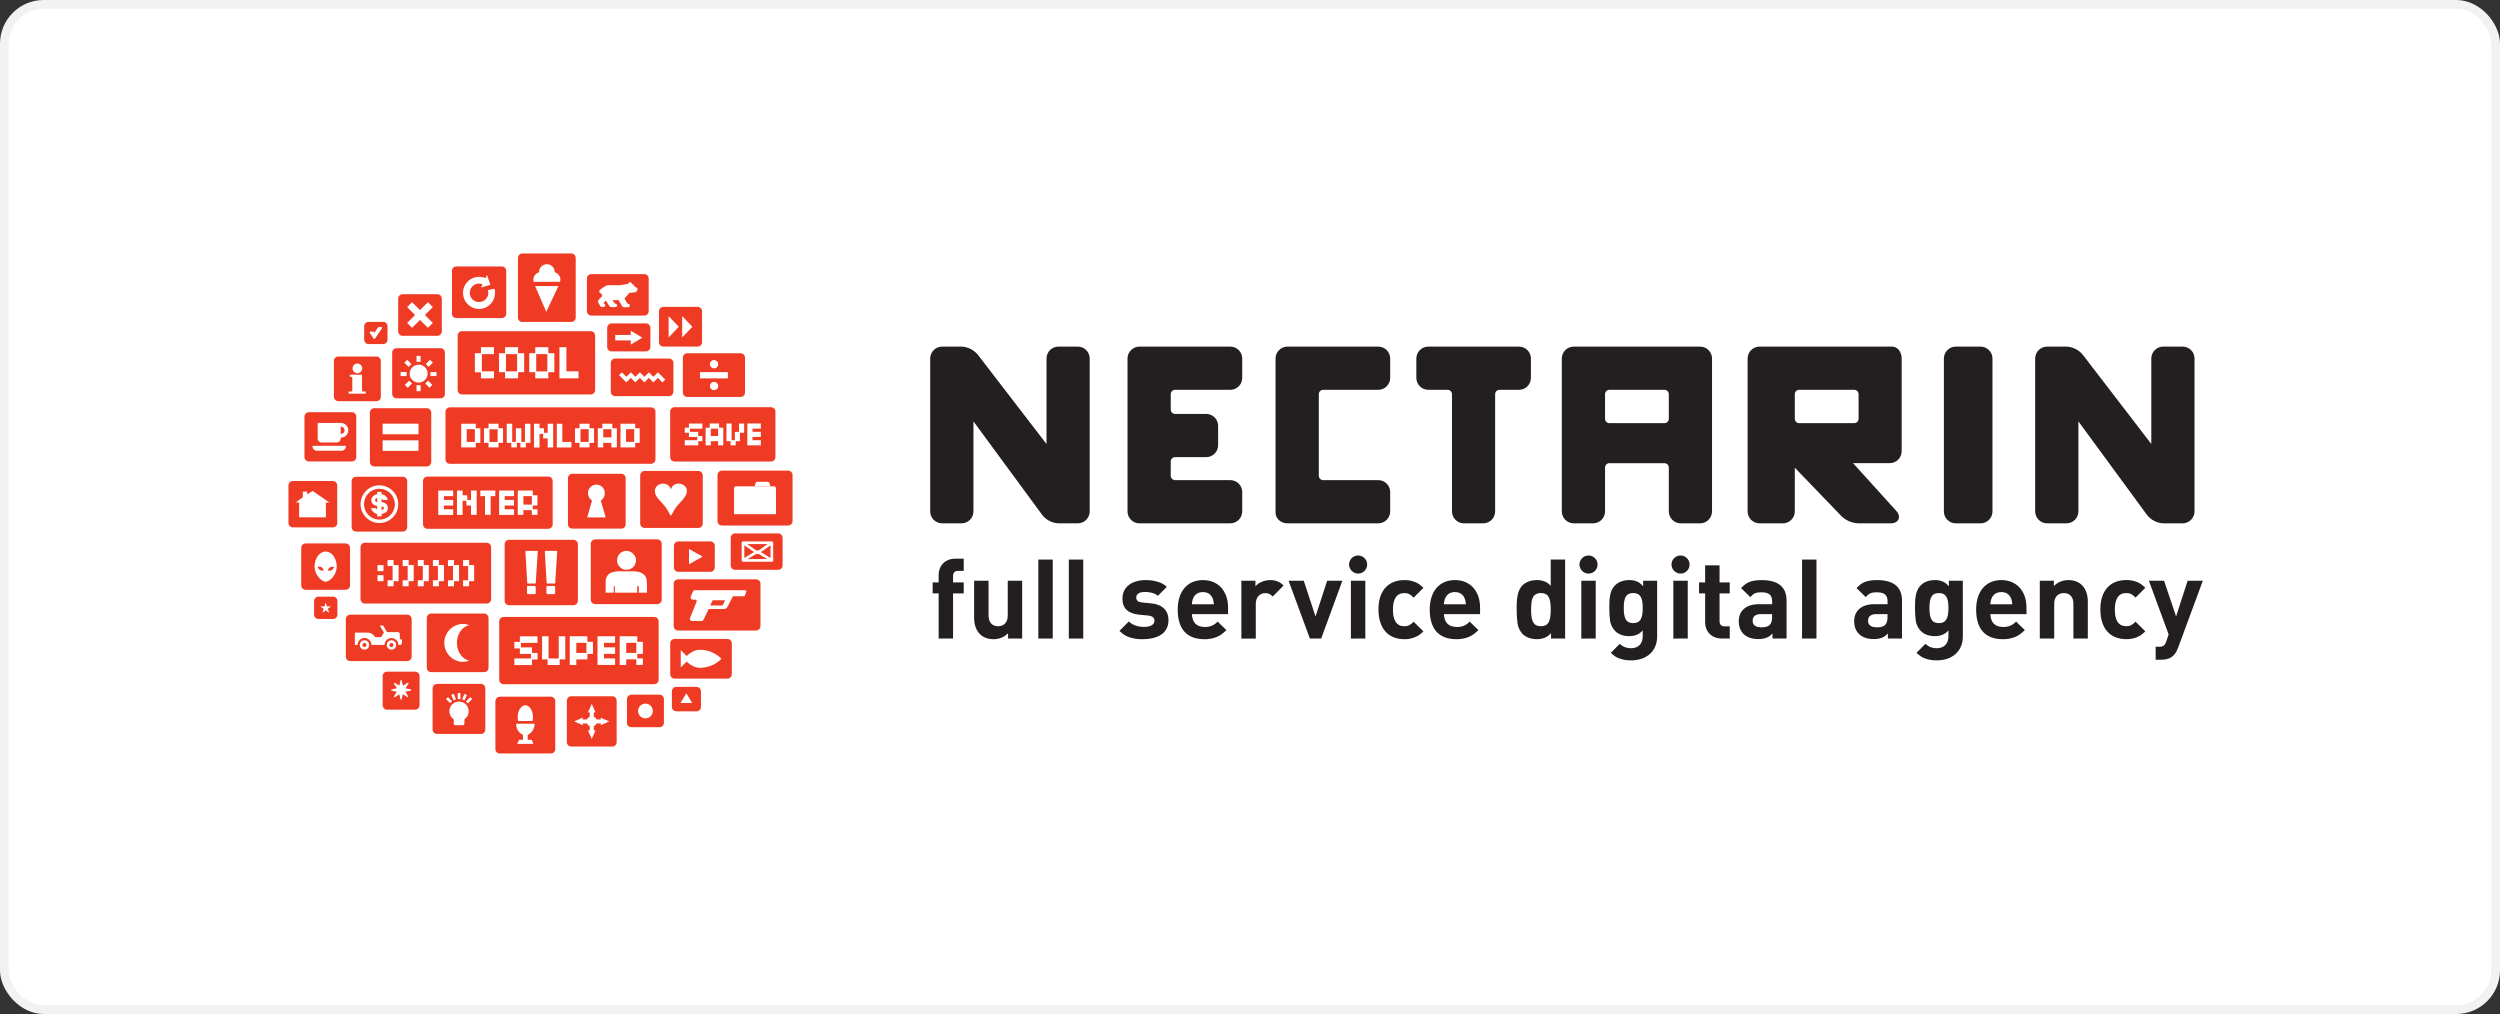 <svg width="286" height="116" viewBox="0 0 286 116" fill="none" xmlns="http://www.w3.org/2000/svg">
<rect x="0" y="0" width="286" height="116" fill="#333333" stroke="none"/>
<rect x="0.5" y="0.5" width="285" height="115" rx="4.5" fill="white" stroke="#F2F2F2"/>
<path d="M67.343 49.104H66.409V50.557H67.343V49.104ZM46.053 38.416H50.043C50.176 38.414 50.304 38.36 50.398 38.265C50.492 38.169 50.544 38.041 50.544 37.908V34.167C50.544 34.033 50.492 33.905 50.398 33.81C50.304 33.714 50.177 33.66 50.043 33.659H46.053C45.986 33.659 45.921 33.672 45.86 33.698C45.799 33.724 45.743 33.762 45.697 33.809C45.65 33.856 45.613 33.912 45.588 33.974C45.563 34.035 45.55 34.101 45.551 34.167V37.908C45.55 38.041 45.603 38.17 45.697 38.265C45.791 38.361 45.919 38.415 46.053 38.416ZM46.578 35.129L47.142 34.567L48.047 35.472L48.953 34.567L49.517 35.129L48.611 36.035L49.517 36.94L48.953 37.504L48.047 36.599L47.142 37.504L46.578 36.94L47.483 36.035L46.578 35.129ZM53.394 50.557H54.327V49.104H53.394V50.557ZM51.464 53.057H74.478C74.544 53.057 74.609 53.045 74.671 53.02C74.732 52.995 74.788 52.958 74.835 52.911C74.882 52.864 74.92 52.809 74.945 52.748C74.971 52.687 74.984 52.621 74.985 52.555V47.103C74.985 47.038 74.972 46.972 74.947 46.911C74.922 46.85 74.885 46.795 74.838 46.748C74.791 46.701 74.736 46.664 74.675 46.639C74.614 46.613 74.549 46.6 74.483 46.6H51.464C51.398 46.601 51.333 46.614 51.272 46.639C51.212 46.664 51.156 46.702 51.11 46.748C51.063 46.795 51.027 46.85 51.002 46.911C50.977 46.972 50.964 47.038 50.964 47.103V52.555C50.965 52.688 51.017 52.815 51.111 52.909C51.205 53.003 51.332 53.056 51.464 53.057ZM70.984 48.476H72.666V48.993H73.183V50.662H72.666V51.179H70.984V48.476ZM68.387 48.993H68.904V48.476H70.053V48.993H70.57V51.184H69.943V50.667H69.009V51.184H68.388L68.387 48.993ZM65.778 48.993H66.296V48.476H67.444V48.993H67.962V50.662H67.444V51.179H66.296V50.662H65.778V48.993ZM63.7 48.476H64.327V50.557H65.372V51.187H63.7V48.476ZM61.092 48.476H61.722V48.993H62.24V49.511H62.654V48.476H63.285V51.192H62.654V50.149H62.136V49.632H61.722V51.194H61.092V48.476ZM57.969 48.476H58.597V50.557H59.015V48.996H59.642V50.557H60.053V48.476H60.682V50.664H60.157V51.182H59.531V50.664H59.121V51.182H58.494V50.664H57.969V48.476ZM55.367 48.993H55.884V48.476H57.031V48.993H57.548V50.662H57.031V51.179H55.884V50.662H55.367V48.993ZM52.763 48.476H54.433V48.993H54.95V50.662H54.433V51.179H52.763V48.476ZM69.947 49.104H69.013V50.034H69.947V49.104ZM45.366 45.571H50.397C50.53 45.571 50.657 45.519 50.751 45.425C50.845 45.332 50.898 45.205 50.899 45.073V40.335C50.899 40.269 50.886 40.204 50.861 40.143C50.836 40.082 50.799 40.026 50.753 39.98C50.706 39.933 50.651 39.896 50.59 39.87C50.529 39.845 50.463 39.832 50.397 39.832H45.366C45.3 39.832 45.235 39.845 45.174 39.87C45.113 39.895 45.057 39.932 45.011 39.979C44.964 40.026 44.928 40.082 44.903 40.143C44.878 40.204 44.865 40.269 44.865 40.335V45.07C44.865 45.136 44.878 45.201 44.903 45.262C44.928 45.323 44.965 45.378 45.012 45.425C45.058 45.471 45.114 45.508 45.174 45.533C45.235 45.558 45.3 45.571 45.366 45.571ZM46.644 44.361L46.318 44.038L46.808 43.547L47.133 43.875L46.644 44.361ZM48.116 44.75H47.651V44.062H48.116V44.75ZM49.13 44.361L48.645 43.873L48.967 43.547L49.457 44.033L49.13 44.361ZM49.936 43.023H49.246V42.557H49.937L49.936 43.023ZM49.193 41.157L49.522 41.486L49.026 41.97L48.709 41.642L49.193 41.157ZM47.651 40.712H48.116V41.397H47.651V40.712ZM47.891 41.715C48.094 41.715 48.292 41.775 48.461 41.888C48.629 42 48.761 42.16 48.838 42.348C48.916 42.535 48.936 42.741 48.897 42.94C48.857 43.139 48.759 43.322 48.615 43.465C48.472 43.608 48.289 43.706 48.09 43.745C47.891 43.784 47.685 43.763 47.498 43.685C47.31 43.607 47.151 43.475 47.038 43.306C46.926 43.137 46.867 42.939 46.868 42.736C46.87 42.466 46.978 42.208 47.169 42.017C47.36 41.827 47.618 41.719 47.888 41.718L47.891 41.715ZM46.586 41.163L47.071 41.653L46.751 41.978L46.256 41.489L46.586 41.163ZM45.83 42.557H46.52V43.023H45.83V42.557ZM52.859 37.888C52.792 37.888 52.727 37.901 52.666 37.926C52.605 37.951 52.549 37.988 52.502 38.035C52.456 38.082 52.419 38.137 52.394 38.199C52.368 38.26 52.355 38.325 52.355 38.391V44.621C52.355 44.688 52.368 44.753 52.394 44.814C52.419 44.875 52.456 44.931 52.502 44.978C52.549 45.024 52.605 45.062 52.666 45.087C52.727 45.112 52.792 45.125 52.859 45.125H67.58C67.713 45.125 67.841 45.072 67.936 44.977C68.03 44.883 68.083 44.755 68.083 44.621V38.394C68.083 38.261 68.03 38.133 67.935 38.038C67.841 37.944 67.713 37.891 67.58 37.891L52.859 37.888ZM56.511 40.514H55.127V42.481H56.511V43.279H55.019V42.584H54.327V40.408H55.019V39.717H56.509L56.511 40.514ZM59.966 42.583H59.27V43.278H57.783V42.583H57.088V40.408H57.783V39.717H59.27V40.408H59.963L59.966 42.583ZM63.42 42.583H62.727V43.278H61.235V42.583H60.547V40.408H61.235V39.717H62.725V40.408H63.418L63.42 42.583ZM66.184 43.278H64V39.717H64.794V42.484H66.182L66.184 43.278ZM59.755 36.831H65.357C65.423 36.832 65.488 36.819 65.55 36.794C65.611 36.768 65.666 36.731 65.713 36.684C65.76 36.638 65.797 36.582 65.823 36.521C65.848 36.46 65.861 36.395 65.861 36.328V29.5C65.86 29.367 65.807 29.24 65.712 29.146C65.618 29.052 65.49 29 65.357 29H59.752C59.62 29 59.492 29.053 59.398 29.147C59.305 29.241 59.252 29.368 59.252 29.5V36.332C59.252 36.398 59.264 36.463 59.29 36.524C59.315 36.585 59.351 36.641 59.398 36.687C59.444 36.734 59.5 36.771 59.56 36.797C59.621 36.822 59.687 36.835 59.752 36.835L59.755 36.831ZM62.494 35.675L61.215 32.725H63.881L62.494 35.675ZM61.664 31.148C61.664 31.138 61.664 31.126 61.664 31.116C61.664 30.998 61.688 30.881 61.734 30.772C61.78 30.663 61.847 30.565 61.931 30.482C62.015 30.399 62.115 30.334 62.225 30.29C62.334 30.245 62.451 30.224 62.569 30.225C62.686 30.225 62.802 30.248 62.91 30.292C63.018 30.337 63.116 30.403 63.199 30.486C63.281 30.569 63.346 30.667 63.391 30.775C63.435 30.883 63.457 30.999 63.457 31.116C63.458 31.127 63.458 31.138 63.457 31.148C63.644 31.197 63.81 31.306 63.93 31.459C64.049 31.611 64.115 31.799 64.116 31.993C64.112 32.047 64.101 32.101 64.085 32.153L64.058 32.237H61.057L61.032 32.139C61.018 32.092 61.011 32.042 61.011 31.993C61.014 31.801 61.08 31.616 61.197 31.465C61.315 31.314 61.478 31.204 61.663 31.154L61.664 31.148ZM71.617 50.549H72.55V49.104H71.617V50.549ZM52.199 36.388H57.405C57.471 36.389 57.538 36.376 57.599 36.351C57.661 36.326 57.717 36.289 57.764 36.242C57.811 36.195 57.849 36.139 57.874 36.077C57.899 36.016 57.912 35.95 57.912 35.883V30.984C57.912 30.918 57.899 30.852 57.874 30.791C57.849 30.73 57.812 30.675 57.765 30.628C57.718 30.581 57.663 30.544 57.602 30.519C57.54 30.494 57.475 30.481 57.409 30.481H52.199C52.133 30.481 52.069 30.495 52.008 30.52C51.948 30.546 51.893 30.583 51.847 30.63C51.801 30.677 51.765 30.732 51.74 30.793C51.716 30.854 51.703 30.919 51.704 30.984V35.883C51.703 36.016 51.754 36.144 51.847 36.238C51.94 36.333 52.066 36.386 52.199 36.388ZM53.456 32.259C53.628 32.072 53.837 31.924 54.07 31.822C54.303 31.72 54.554 31.668 54.808 31.668C55.058 31.668 55.306 31.719 55.536 31.816L55.713 31.443L56.101 32.587L55.025 32.896L55.196 32.527C55.071 32.472 54.935 32.444 54.799 32.444C54.587 32.445 54.38 32.509 54.204 32.629C54.029 32.749 53.894 32.918 53.817 33.116C53.739 33.313 53.723 33.529 53.77 33.736C53.816 33.943 53.925 34.131 54.08 34.276C54.279 34.457 54.538 34.557 54.808 34.555C54.973 34.556 55.137 34.517 55.285 34.443C55.432 34.369 55.561 34.261 55.659 34.127C55.757 33.994 55.822 33.84 55.849 33.676C55.877 33.513 55.865 33.346 55.815 33.188L56.572 33.025C56.651 33.326 56.654 33.641 56.579 33.943C56.505 34.245 56.356 34.523 56.146 34.753C55.984 34.93 55.787 35.073 55.569 35.174C55.351 35.275 55.115 35.332 54.874 35.342C54.634 35.351 54.394 35.313 54.168 35.23C53.943 35.146 53.736 35.019 53.56 34.855C53.382 34.692 53.239 34.495 53.138 34.275C53.038 34.056 52.982 33.819 52.974 33.577C52.961 33.336 52.997 33.095 53.08 32.868C53.163 32.642 53.291 32.434 53.456 32.258V32.259ZM56.93 49.106H55.999V50.558H56.93V49.106ZM36.508 64.82C36.444 64.823 36.381 64.83 36.319 64.842C36.439 65.138 36.624 65.279 36.878 65.279C36.935 65.279 36.993 65.274 37.05 65.264C36.951 64.961 36.765 64.819 36.508 64.819V64.82ZM37.492 65.264C37.551 65.28 37.613 65.289 37.674 65.291C37.923 65.291 38.105 65.149 38.23 64.859C38.165 64.843 38.099 64.834 38.031 64.832C37.775 64.831 37.606 64.972 37.492 65.263V65.264ZM40.041 66.975V62.671C40.041 62.605 40.029 62.539 40.004 62.478C39.979 62.417 39.942 62.361 39.895 62.315C39.848 62.268 39.793 62.231 39.732 62.206C39.671 62.18 39.605 62.167 39.539 62.168H34.961C34.828 62.168 34.701 62.222 34.607 62.316C34.514 62.41 34.461 62.538 34.462 62.671V66.974C34.462 67.106 34.516 67.232 34.609 67.325C34.703 67.418 34.829 67.47 34.961 67.471H39.546C39.677 67.469 39.803 67.417 39.895 67.324C39.988 67.231 40.041 67.105 40.041 66.974V66.975ZM37.26 66.548H37.234C36.737 66.511 35.98 65.723 35.986 64.809C35.998 63.858 36.567 63.094 37.26 63.094C37.442 63.101 37.618 63.152 37.776 63.242C37.933 63.332 38.067 63.459 38.166 63.611C38.405 63.972 38.529 64.397 38.522 64.831C38.511 65.759 37.742 66.547 37.26 66.547V66.548ZM41.697 73.558C41.651 73.558 41.607 73.57 41.569 73.595C41.531 73.62 41.501 73.655 41.483 73.697C41.466 73.739 41.461 73.784 41.469 73.829C41.478 73.874 41.499 73.914 41.531 73.947C41.563 73.979 41.604 74.001 41.649 74.009C41.693 74.018 41.739 74.013 41.781 73.996C41.823 73.978 41.858 73.949 41.883 73.911C41.908 73.873 41.921 73.829 41.92 73.784C41.92 73.724 41.896 73.667 41.854 73.625C41.813 73.583 41.756 73.558 41.697 73.557V73.558ZM38.101 68.256H36.433C36.298 68.257 36.17 68.311 36.075 68.406C35.981 68.502 35.928 68.631 35.928 68.765V70.306C35.929 70.439 35.982 70.567 36.077 70.662C36.171 70.756 36.299 70.809 36.433 70.81H38.101C38.234 70.808 38.361 70.754 38.455 70.66C38.548 70.566 38.601 70.439 38.602 70.306V68.763C38.602 68.629 38.55 68.5 38.456 68.405C38.362 68.31 38.235 68.255 38.101 68.253V68.256ZM37.652 70.11L37.264 69.826L36.892 70.11L37.028 69.65L36.64 69.382H37.112L37.257 68.939L37.409 69.382H37.875L37.504 69.641L37.652 70.11ZM35.336 52.791H40.258C40.325 52.79 40.39 52.777 40.451 52.751C40.512 52.725 40.568 52.688 40.614 52.64C40.66 52.593 40.697 52.537 40.722 52.476C40.746 52.414 40.759 52.349 40.758 52.282V47.661C40.758 47.528 40.706 47.401 40.612 47.306C40.519 47.212 40.391 47.158 40.258 47.158H35.336C35.202 47.158 35.074 47.211 34.98 47.305C34.885 47.4 34.831 47.527 34.83 47.661V52.282C34.83 52.417 34.883 52.545 34.978 52.641C35.073 52.736 35.202 52.79 35.336 52.791ZM36.343 48.383H39.004C39.227 48.383 39.441 48.471 39.598 48.629C39.756 48.787 39.845 49 39.845 49.223C39.845 49.446 39.756 49.66 39.598 49.818C39.441 49.975 39.227 50.064 39.004 50.064H38.981V50.177C38.98 50.294 38.933 50.407 38.85 50.49C38.767 50.573 38.655 50.62 38.537 50.621H36.787C36.669 50.62 36.557 50.573 36.474 50.49C36.391 50.407 36.344 50.294 36.343 50.177V48.383ZM35.752 51.003H39.569V51.057C39.57 51.124 39.557 51.191 39.532 51.253C39.506 51.315 39.469 51.371 39.422 51.418C39.374 51.466 39.318 51.503 39.256 51.529C39.194 51.554 39.128 51.567 39.061 51.567H36.262C36.195 51.567 36.129 51.554 36.066 51.529C36.005 51.503 35.948 51.466 35.901 51.419C35.853 51.371 35.816 51.315 35.79 51.253C35.765 51.191 35.752 51.124 35.752 51.057V51.003ZM61.343 42.49H62.616V40.516H61.343V42.49ZM38.58 59.834V55.53C38.579 55.396 38.525 55.268 38.43 55.174C38.335 55.079 38.207 55.026 38.073 55.027H33.502C33.369 55.027 33.241 55.08 33.147 55.175C33.053 55.269 33 55.397 33 55.53V59.834C33.001 59.967 33.054 60.094 33.148 60.188C33.242 60.283 33.369 60.336 33.502 60.337H38.077C38.143 60.337 38.209 60.324 38.271 60.298C38.333 60.273 38.389 60.235 38.436 60.188C38.483 60.14 38.52 60.084 38.545 60.023C38.571 59.961 38.584 59.895 38.584 59.828L38.58 59.834ZM37.286 59.106V59.184H37.218L34.221 59.177V57.482H33.833L34.643 56.88V56.24H35.148V56.558L35.768 56.164L37.696 57.493H37.282L37.286 59.106ZM38.699 45.895H43.064C43.129 45.896 43.194 45.883 43.255 45.858C43.316 45.834 43.371 45.797 43.418 45.751C43.464 45.705 43.501 45.65 43.527 45.59C43.552 45.529 43.565 45.464 43.566 45.399V41.291C43.566 41.225 43.554 41.159 43.529 41.098C43.504 41.036 43.467 40.98 43.42 40.933C43.374 40.886 43.318 40.849 43.257 40.824C43.196 40.798 43.13 40.785 43.064 40.785H38.699C38.566 40.786 38.438 40.84 38.344 40.934C38.251 41.028 38.197 41.156 38.197 41.288V45.39C38.198 45.522 38.251 45.649 38.345 45.743C38.439 45.836 38.566 45.889 38.699 45.889V45.895ZM40.857 41.586C40.932 41.582 41.007 41.594 41.077 41.62C41.148 41.646 41.212 41.686 41.266 41.738C41.32 41.79 41.363 41.852 41.393 41.921C41.422 41.99 41.438 42.064 41.438 42.139C41.438 42.214 41.422 42.288 41.393 42.357C41.363 42.426 41.32 42.488 41.266 42.54C41.212 42.591 41.148 42.632 41.077 42.658C41.007 42.684 40.932 42.695 40.857 42.692C40.715 42.685 40.581 42.624 40.483 42.521C40.385 42.418 40.331 42.281 40.331 42.139C40.331 41.997 40.385 41.86 40.483 41.757C40.581 41.654 40.715 41.593 40.857 41.586ZM39.88 44.79H40.222C40.245 44.788 40.266 44.779 40.281 44.762C40.297 44.746 40.305 44.724 40.305 44.702V43.2C40.305 43.189 40.303 43.178 40.3 43.167C40.296 43.157 40.29 43.147 40.282 43.139C40.274 43.131 40.265 43.124 40.255 43.12C40.245 43.115 40.233 43.112 40.222 43.112H40.02V42.861H41.416V44.695C41.416 44.718 41.424 44.74 41.44 44.757C41.456 44.773 41.477 44.782 41.5 44.783H41.838V45.032H39.88V44.79ZM44.783 73.564C44.737 73.562 44.693 73.575 44.654 73.599C44.616 73.623 44.586 73.659 44.568 73.7C44.55 73.742 44.544 73.788 44.552 73.832C44.561 73.877 44.582 73.918 44.614 73.951C44.646 73.983 44.687 74.005 44.731 74.014C44.776 74.023 44.822 74.019 44.864 74.001C44.906 73.984 44.941 73.954 44.966 73.916C44.991 73.879 45.004 73.834 45.004 73.789C45.005 73.759 45 73.729 44.989 73.701C44.979 73.673 44.963 73.648 44.942 73.626C44.922 73.605 44.897 73.588 44.869 73.576C44.842 73.564 44.813 73.558 44.783 73.557V73.564ZM39.424 49.225C39.423 49.114 39.378 49.008 39.299 48.931C39.221 48.853 39.114 48.809 39.004 48.809H38.981V49.64H39.004C39.059 49.641 39.113 49.63 39.164 49.61C39.215 49.589 39.262 49.559 39.301 49.52C39.34 49.481 39.371 49.435 39.392 49.385C39.413 49.334 39.424 49.28 39.424 49.225ZM42.166 39.363H43.826C43.892 39.363 43.958 39.35 44.019 39.325C44.081 39.3 44.137 39.263 44.184 39.217C44.231 39.17 44.269 39.114 44.294 39.053C44.319 38.992 44.333 38.926 44.333 38.859V37.322C44.332 37.188 44.278 37.06 44.183 36.965C44.088 36.871 43.959 36.818 43.826 36.819H42.166C42.033 36.819 41.905 36.872 41.811 36.967C41.717 37.061 41.664 37.188 41.663 37.322V38.863C41.664 38.996 41.718 39.123 41.812 39.217C41.906 39.31 42.033 39.363 42.166 39.363ZM42.333 37.94L42.403 37.924H42.699L42.828 38.077L43.259 37.43L43.63 37.398L43.709 37.499L43.686 37.566L42.901 38.746L42.839 38.765H42.779L42.733 38.721L42.294 38.069L42.333 37.94ZM40.732 54.539C40.599 54.541 40.471 54.594 40.377 54.688C40.283 54.782 40.229 54.909 40.227 55.042V60.316C40.229 60.448 40.283 60.575 40.377 60.667C40.472 60.761 40.599 60.812 40.732 60.812H46.085C46.217 60.812 46.343 60.759 46.437 60.666C46.53 60.573 46.583 60.447 46.583 60.316V55.042C46.583 54.91 46.53 54.783 46.437 54.689C46.344 54.595 46.218 54.541 46.085 54.539H40.732ZM43.405 59.833C42.978 59.833 42.561 59.707 42.206 59.47C41.851 59.233 41.574 58.896 41.411 58.502C41.248 58.107 41.205 57.673 41.288 57.255C41.371 56.836 41.577 56.452 41.879 56.15C42.181 55.848 42.566 55.643 42.984 55.559C43.403 55.477 43.837 55.52 44.231 55.683C44.625 55.847 44.962 56.124 45.199 56.479C45.436 56.834 45.562 57.251 45.561 57.678C45.561 58.25 45.333 58.798 44.929 59.202C44.525 59.606 43.977 59.833 43.405 59.833ZM60.844 56.76H59.88V57.729H60.844V56.76ZM48.894 60.494H62.725C62.791 60.494 62.856 60.481 62.917 60.456C62.978 60.43 63.033 60.393 63.08 60.346C63.127 60.3 63.163 60.244 63.189 60.183C63.214 60.122 63.227 60.057 63.226 59.991V55.02C63.225 54.888 63.172 54.761 63.078 54.668C62.984 54.575 62.857 54.522 62.725 54.522H48.894C48.762 54.522 48.635 54.574 48.541 54.668C48.447 54.761 48.393 54.888 48.393 55.02V59.991C48.392 60.057 48.405 60.122 48.43 60.184C48.455 60.245 48.492 60.3 48.539 60.347C48.585 60.394 48.641 60.431 48.702 60.456C48.763 60.481 48.828 60.494 48.894 60.494ZM59.233 56.114H60.951V56.655H61.486V57.832H60.951V58.258H61.486V58.904H60.839V58.362H59.875V58.903H59.229L59.233 56.114ZM57.1 56.114H58.804V56.761H57.736V57.193H58.804V57.834H57.736V58.259H58.804V58.906H57.1V56.114ZM54.953 56.114H56.664V56.761H56.131V58.904H55.484V56.76H54.95L54.953 56.114ZM52.278 56.114H52.925V56.655H53.456V57.192H53.886V56.114H54.532V58.903H53.886V57.832H53.353V57.29H52.919V58.903H52.273L52.278 56.114ZM50.133 56.114H51.846V56.761H50.778V57.193H51.846V57.834H50.778V58.259H51.846V58.906H50.133V56.114ZM43.408 55.911C43.059 55.912 42.717 56.016 42.427 56.21C42.136 56.404 41.91 56.68 41.776 57.003C41.643 57.326 41.608 57.681 41.676 58.024C41.745 58.366 41.913 58.681 42.16 58.928C42.407 59.175 42.722 59.343 43.065 59.411C43.408 59.479 43.763 59.444 44.086 59.31C44.408 59.177 44.684 58.95 44.878 58.66C45.072 58.369 45.176 58.028 45.176 57.678C45.173 57.21 44.985 56.763 44.654 56.433C44.322 56.103 43.873 55.918 43.405 55.918L43.408 55.911ZM43.655 58.798V59.078H43.145V58.798C42.979 58.766 42.825 58.686 42.703 58.569C42.58 58.452 42.494 58.302 42.453 58.137H43.001C43.022 58.21 43.062 58.23 43.148 58.267V57.879C43.09 57.867 43.033 57.853 42.977 57.836C42.835 57.806 42.707 57.727 42.615 57.614C42.524 57.5 42.474 57.358 42.475 57.213C42.475 56.938 42.721 56.616 43.145 56.539V56.28H43.655V56.539C43.826 56.56 43.986 56.635 44.111 56.753C44.236 56.871 44.321 57.026 44.352 57.196L43.814 57.211C43.8 57.178 43.778 57.147 43.751 57.123C43.724 57.098 43.691 57.08 43.656 57.069V57.435L43.699 57.445C43.749 57.453 43.798 57.464 43.846 57.479C44.287 57.599 44.377 57.899 44.377 58.126C44.373 58.476 44.106 58.728 43.652 58.798H43.655ZM71.075 60.472C71.14 60.473 71.206 60.461 71.266 60.436C71.327 60.411 71.383 60.375 71.429 60.329C71.476 60.282 71.513 60.227 71.538 60.167C71.563 60.106 71.576 60.041 71.575 59.975V54.705C71.576 54.639 71.564 54.573 71.539 54.512C71.514 54.451 71.477 54.395 71.43 54.348C71.384 54.302 71.328 54.264 71.267 54.239C71.206 54.214 71.141 54.201 71.075 54.202H65.474C65.341 54.202 65.214 54.256 65.12 54.35C65.026 54.444 64.973 54.572 64.972 54.705V59.975C64.973 60.041 64.986 60.106 65.011 60.166C65.037 60.227 65.074 60.282 65.121 60.328C65.167 60.374 65.222 60.41 65.283 60.435C65.344 60.46 65.409 60.472 65.474 60.472H71.075ZM67.7 57.251C67.573 57.156 67.466 57.035 67.386 56.897C67.287 56.709 67.249 56.496 67.278 56.286C67.306 56.075 67.4 55.88 67.545 55.725C67.634 55.634 67.74 55.562 67.857 55.512C67.975 55.463 68.101 55.437 68.228 55.437C68.355 55.437 68.481 55.463 68.599 55.512C68.716 55.562 68.822 55.634 68.911 55.725C69.002 55.818 69.074 55.927 69.122 56.047C69.17 56.168 69.195 56.297 69.193 56.426C69.195 56.591 69.155 56.753 69.076 56.897C68.999 57.033 68.894 57.152 68.769 57.246L68.73 57.268L69.294 59.193H67.175L67.681 57.421L67.731 57.263L67.7 57.251ZM49.334 52.854V47.199C49.333 47.066 49.28 46.939 49.185 46.845C49.091 46.751 48.963 46.699 48.83 46.699H42.821C42.688 46.698 42.56 46.751 42.465 46.845C42.37 46.938 42.317 47.066 42.316 47.199V52.855C42.316 52.922 42.329 52.987 42.355 53.048C42.38 53.109 42.417 53.165 42.464 53.212C42.511 53.259 42.566 53.296 42.628 53.321C42.689 53.347 42.754 53.36 42.821 53.36H48.827C48.961 53.359 49.089 53.306 49.184 53.212C49.278 53.117 49.331 52.989 49.332 52.855L49.334 52.854ZM47.878 51.581H43.773V50.377H47.875L47.878 51.581ZM47.878 49.679H43.773V48.469H47.875L47.878 49.679ZM76.667 47.092V52.297C76.668 52.43 76.722 52.557 76.816 52.651C76.911 52.745 77.038 52.798 77.172 52.798H88.203C88.337 52.798 88.465 52.746 88.559 52.652C88.654 52.558 88.708 52.43 88.709 52.297V47.089C88.709 46.955 88.655 46.827 88.561 46.732C88.466 46.637 88.337 46.584 88.203 46.584H77.169C77.035 46.584 76.907 46.638 76.813 46.733C76.719 46.827 76.666 46.956 76.666 47.089L76.667 47.092ZM85.496 48.446H87.039V49.037H86.086V49.401H87.039V49.988H86.086V50.356H87.039V50.947H85.493L85.496 48.446ZM83.111 48.446H83.697V50.356H84.063V49.403H84.543V48.449H85.131V49.514H84.653V50.473H84.168V50.947H83.579V50.473H83.103L83.111 48.446ZM80.722 48.925H81.193V48.446H82.264V48.925H82.745V50.945H82.156V50.47H81.316V50.945H80.723L80.722 48.925ZM78.336 50.356H79.77V49.99H78.813V49.514H78.337V48.927H78.813V48.449H80.352V49.04H78.929V49.403H79.879V49.882H80.355V50.473H79.879V50.947H78.336V50.356ZM82.153 49.04H81.312V49.882H82.153V49.04ZM42.909 57.211C42.909 57.266 42.909 57.386 43.147 57.457V56.953C43.011 57.006 42.909 57.121 42.909 57.211ZM72.795 73.54H71.637V74.694H72.795V73.54ZM43.657 57.914V58.346C43.839 58.313 43.924 58.203 43.924 58.127C43.924 58.029 43.826 57.952 43.657 57.914ZM57.885 42.484H59.159V40.516H57.885V42.484ZM78.12 40.915V44.911C78.121 45.044 78.174 45.171 78.268 45.264C78.362 45.358 78.489 45.411 78.622 45.412H84.724C84.857 45.412 84.985 45.359 85.079 45.265C85.174 45.172 85.227 45.044 85.228 44.911V40.915C85.228 40.849 85.215 40.783 85.19 40.722C85.164 40.661 85.127 40.605 85.08 40.559C85.034 40.512 84.978 40.475 84.917 40.45C84.856 40.424 84.79 40.411 84.724 40.411H78.622C78.488 40.412 78.361 40.465 78.267 40.559C78.173 40.654 78.12 40.782 78.12 40.915ZM81.691 44.636C81.597 44.636 81.504 44.609 81.425 44.557C81.347 44.505 81.285 44.43 81.249 44.343C81.213 44.256 81.203 44.161 81.221 44.068C81.239 43.975 81.285 43.891 81.351 43.824C81.418 43.757 81.503 43.711 81.595 43.693C81.688 43.675 81.784 43.684 81.871 43.72C81.958 43.756 82.032 43.818 82.084 43.896C82.137 43.974 82.164 44.067 82.164 44.161C82.163 44.286 82.113 44.406 82.025 44.494C81.936 44.582 81.816 44.632 81.691 44.632V44.636ZM81.691 41.194C81.785 41.194 81.876 41.222 81.954 41.275C82.032 41.327 82.093 41.401 82.129 41.488C82.164 41.575 82.173 41.671 82.155 41.763C82.136 41.855 82.091 41.939 82.024 42.005C81.958 42.072 81.873 42.117 81.781 42.135C81.689 42.153 81.593 42.143 81.507 42.107C81.42 42.071 81.346 42.01 81.294 41.931C81.242 41.853 81.215 41.761 81.215 41.667C81.214 41.605 81.226 41.542 81.25 41.484C81.273 41.426 81.308 41.373 81.353 41.329C81.397 41.284 81.45 41.249 81.508 41.225C81.566 41.202 81.628 41.19 81.691 41.19V41.194ZM80.072 42.57H83.271V43.289H80.072V42.57ZM75.89 39.651H79.814C79.88 39.651 79.945 39.638 80.005 39.613C80.066 39.588 80.121 39.551 80.168 39.504C80.214 39.458 80.251 39.403 80.276 39.342C80.301 39.281 80.314 39.216 80.313 39.151V35.612C80.313 35.479 80.26 35.352 80.167 35.258C80.074 35.164 79.947 35.11 79.814 35.109H75.89C75.757 35.109 75.629 35.163 75.535 35.257C75.441 35.351 75.388 35.479 75.387 35.612V39.147C75.386 39.213 75.399 39.279 75.424 39.34C75.45 39.401 75.487 39.457 75.533 39.504C75.58 39.55 75.636 39.588 75.697 39.613C75.758 39.638 75.824 39.651 75.89 39.651ZM78.043 36.159L79.207 37.382L78.043 38.606V36.159ZM76.491 36.159L77.655 37.382L76.491 38.606V36.159ZM67.654 36.103H73.708C73.774 36.103 73.84 36.09 73.901 36.065C73.962 36.039 74.017 36.002 74.064 35.955C74.11 35.908 74.147 35.853 74.172 35.792C74.198 35.73 74.21 35.665 74.21 35.599V31.861C74.21 31.795 74.198 31.729 74.172 31.668C74.147 31.607 74.11 31.552 74.064 31.505C74.017 31.458 73.962 31.421 73.901 31.396C73.84 31.371 73.774 31.358 73.708 31.358H67.646C67.513 31.358 67.386 31.412 67.292 31.506C67.198 31.6 67.145 31.728 67.145 31.861V35.599C67.145 35.732 67.198 35.86 67.292 35.954C67.385 36.049 67.513 36.102 67.646 36.103H67.654ZM68.516 34.265L68.904 33.861C68.849 33.773 68.812 33.674 68.797 33.571C68.765 33.571 68.734 33.564 68.705 33.552C68.675 33.54 68.649 33.522 68.626 33.499C68.604 33.477 68.586 33.45 68.574 33.42C68.562 33.391 68.556 33.359 68.556 33.328C68.556 33.288 68.566 33.249 68.585 33.215C68.604 33.18 68.631 33.15 68.664 33.129L69.193 32.756C69.318 32.678 69.461 32.634 69.608 32.627H70.938L71.853 32.479C71.862 32.422 71.892 32.37 71.936 32.334C71.981 32.298 72.038 32.28 72.096 32.284C72.153 32.287 72.208 32.313 72.248 32.354C72.287 32.396 72.31 32.451 72.311 32.509L72.347 32.518C72.41 32.528 72.466 32.56 72.508 32.607C72.55 32.654 72.575 32.714 72.578 32.777L72.836 32.914C72.867 32.925 72.894 32.946 72.912 32.974C72.931 33.001 72.941 33.033 72.94 33.066C72.939 33.089 72.935 33.112 72.928 33.134L72.854 33.299C72.831 33.336 72.8 33.367 72.764 33.392C72.728 33.416 72.687 33.432 72.644 33.439L71.997 33.514L71.442 34.161L71.765 34.715L71.962 34.796C71.989 34.813 72.011 34.838 72.027 34.866C72.043 34.894 72.052 34.926 72.052 34.959C72.052 35.009 72.033 35.057 71.998 35.093C71.963 35.128 71.915 35.149 71.865 35.15H71.433C71.37 35.15 71.308 35.133 71.254 35.1C71.2 35.067 71.156 35.02 71.126 34.964L70.772 34.333H70.07L70.308 34.697L70.502 34.779C70.531 34.794 70.556 34.818 70.574 34.846C70.591 34.875 70.6 34.908 70.6 34.942C70.6 34.967 70.595 34.992 70.585 35.016C70.575 35.039 70.56 35.061 70.542 35.079C70.524 35.096 70.503 35.111 70.479 35.12C70.456 35.13 70.43 35.135 70.405 35.135H69.978C69.918 35.136 69.859 35.122 69.806 35.093C69.754 35.064 69.71 35.022 69.679 34.97L69.311 34.384L69.08 34.609L69.073 34.722L69.14 34.763C69.163 34.776 69.183 34.795 69.198 34.818C69.228 34.854 69.242 34.9 69.238 34.947C69.236 34.972 69.229 34.996 69.218 35.019C69.206 35.041 69.19 35.06 69.171 35.076C69.135 35.108 69.089 35.124 69.041 35.122H68.856C68.822 35.119 68.788 35.109 68.757 35.092C68.726 35.075 68.699 35.052 68.678 35.025L68.452 34.637C68.427 34.586 68.414 34.529 68.414 34.472C68.422 34.395 68.455 34.322 68.509 34.265H68.516ZM67.094 73.54H65.931V74.694H67.088L67.094 73.54ZM69.965 36.997C69.832 36.998 69.704 37.051 69.61 37.146C69.516 37.24 69.463 37.368 69.463 37.501V39.7C69.463 39.833 69.516 39.961 69.611 40.055C69.704 40.149 69.832 40.202 69.965 40.202H73.901C74.034 40.201 74.161 40.148 74.255 40.054C74.349 39.96 74.402 39.833 74.403 39.7V37.501C74.402 37.368 74.349 37.24 74.255 37.146C74.161 37.052 74.034 36.998 73.901 36.997H69.965ZM72.164 39.417V38.941H70.384V38.319H72.155V37.836L73.495 38.629L72.164 39.417ZM77.04 44.816V41.516C77.04 41.45 77.027 41.385 77.002 41.324C76.977 41.263 76.94 41.207 76.893 41.16C76.847 41.114 76.791 41.077 76.73 41.051C76.669 41.026 76.604 41.013 76.538 41.013H70.378C70.312 41.013 70.247 41.026 70.186 41.052C70.125 41.077 70.07 41.114 70.024 41.161C69.977 41.208 69.941 41.263 69.916 41.324C69.891 41.385 69.878 41.45 69.878 41.516V44.816C69.878 44.948 69.93 45.076 70.024 45.17C70.118 45.265 70.245 45.318 70.378 45.319H76.529C76.662 45.318 76.79 45.265 76.884 45.171C76.978 45.077 77.031 44.949 77.031 44.816H77.04ZM75.78 43.746L75.263 43.228L74.745 43.746L74.228 43.228L73.717 43.746L73.2 43.228L72.682 43.746L72.165 43.228L71.654 43.746L70.82 42.91L71.143 42.59L71.661 43.107L72.171 42.59L72.689 43.107L73.206 42.59L73.724 43.107L74.234 42.59L74.752 43.107L75.269 42.59L76.11 43.429L75.78 43.746ZM77.597 65.415H81.27C81.403 65.414 81.53 65.361 81.624 65.266C81.718 65.172 81.771 65.045 81.772 64.912V62.441C81.771 62.308 81.718 62.18 81.624 62.086C81.53 61.992 81.403 61.939 81.27 61.937H77.597C77.465 61.938 77.338 61.992 77.244 62.086C77.15 62.18 77.098 62.308 77.098 62.441V64.912C77.098 65.045 77.15 65.172 77.244 65.267C77.338 65.361 77.465 65.414 77.597 65.415ZM78.821 62.801L80.382 63.678L78.821 64.553V62.801ZM75.701 68.609V62.21C75.701 62.076 75.647 61.948 75.553 61.853C75.458 61.758 75.33 61.704 75.195 61.703H68.092C67.958 61.704 67.829 61.757 67.734 61.852C67.64 61.947 67.586 62.076 67.586 62.21V68.609C67.587 68.675 67.6 68.74 67.625 68.802C67.651 68.863 67.688 68.918 67.735 68.965C67.782 69.012 67.838 69.049 67.899 69.074C67.96 69.099 68.026 69.112 68.092 69.112H75.195C75.329 69.112 75.457 69.059 75.552 68.965C75.647 68.87 75.701 68.742 75.701 68.609ZM70.65 63.77C70.7 63.593 70.797 63.433 70.93 63.307C71.064 63.181 71.229 63.093 71.408 63.054C71.492 63.025 71.579 63.01 71.667 63.01C71.856 63.018 72.039 63.072 72.202 63.168C72.365 63.263 72.502 63.397 72.602 63.557C72.694 63.69 72.749 63.844 72.764 64.005C72.778 64.166 72.75 64.328 72.684 64.475C72.569 64.885 72.143 65.18 71.649 65.18C71.494 65.182 71.341 65.149 71.202 65.081C71.063 65.014 70.941 64.915 70.847 64.792C70.727 64.654 70.645 64.487 70.611 64.308C70.576 64.128 70.59 63.943 70.65 63.77ZM74.013 67.477V67.804H73.082V67.062H72.898V67.799H70.344V67.072H70.215C70.215 67.253 70.215 67.433 70.215 67.608V67.799H69.285V66.564C69.273 66.176 69.464 65.695 69.9 65.52C70.25 65.395 70.621 65.338 70.992 65.351C71.11 65.351 71.223 65.351 71.333 65.361H71.895H72.364C72.787 65.361 73.259 65.388 73.623 65.695C74.011 66.001 74.011 66.537 74.011 66.925L74.013 67.477ZM57.612 78.27H74.847C74.913 78.27 74.979 78.257 75.04 78.232C75.1 78.206 75.156 78.169 75.202 78.122C75.249 78.076 75.285 78.02 75.31 77.959C75.335 77.898 75.348 77.833 75.348 77.767V71.085C75.348 70.952 75.296 70.824 75.202 70.728C75.109 70.633 74.981 70.579 74.847 70.577H57.612C57.478 70.579 57.351 70.633 57.257 70.728C57.163 70.824 57.111 70.952 57.111 71.085V77.767C57.111 77.833 57.124 77.898 57.149 77.959C57.174 78.02 57.211 78.076 57.257 78.122C57.304 78.169 57.359 78.206 57.42 78.232C57.481 78.257 57.546 78.27 57.612 78.27ZM70.891 72.791H72.905V73.425H73.544V74.801H72.905V75.319H73.544V76.069H72.795V75.429H71.637V76.069H70.891V72.791ZM68.356 72.791H70.367V73.54H69.1V74.058H70.367V74.801H69.1V75.319H70.367V76.069H68.356V72.791ZM65.181 72.791H67.198V73.425H67.834V74.801H67.198V75.434H65.931V76.074H65.181V72.791ZM62.012 72.791H62.754V75.328H63.918V72.791H64.665V75.438H64.031V76.078H62.646V75.438H62.012V72.791ZM58.842 75.328H60.742V74.81H59.473V74.175H58.842V73.43H59.473V72.797H61.489V73.546H59.593V74.063H60.861V74.697H61.496V75.44H60.861V76.081H58.842V75.328ZM80.395 59.892V54.381C80.395 54.248 80.343 54.121 80.249 54.027C80.156 53.932 80.028 53.879 79.896 53.878H73.746C73.612 53.878 73.483 53.931 73.388 54.025C73.293 54.12 73.24 54.248 73.239 54.381V59.892C73.24 60.026 73.293 60.154 73.388 60.249C73.483 60.343 73.612 60.397 73.746 60.397H79.9C80.032 60.395 80.158 60.341 80.251 60.247C80.344 60.152 80.395 60.025 80.395 59.892ZM78.437 56.7C78.314 56.913 78.165 57.109 77.994 57.285L77.45 57.886L77.32 58.071L77.156 58.313L77.027 58.537L76.939 58.696C76.922 58.749 76.893 58.797 76.855 58.837L76.745 59.007L76.631 58.844L76.546 58.686C76.481 58.558 76.409 58.434 76.331 58.313L76.217 58.127C76.172 58.061 76.112 57.978 76.039 57.886L75.84 57.656L75.502 57.285C75.331 57.109 75.18 56.915 75.052 56.706C74.965 56.54 74.921 56.356 74.922 56.169C74.919 56.053 74.942 55.937 74.99 55.831C75.038 55.725 75.109 55.631 75.199 55.557C75.392 55.401 75.634 55.319 75.882 55.327C76.024 55.326 76.164 55.359 76.291 55.421C76.418 55.484 76.528 55.575 76.614 55.688L76.698 55.869L76.746 55.967L76.782 55.886L76.878 55.693C76.959 55.581 77.064 55.489 77.186 55.425C77.316 55.356 77.461 55.322 77.608 55.327C77.858 55.317 78.104 55.401 78.296 55.562C78.384 55.632 78.456 55.721 78.505 55.822C78.554 55.924 78.579 56.035 78.579 56.148C78.577 56.341 78.528 56.531 78.437 56.7ZM57.732 62.255V68.73C57.732 68.863 57.785 68.99 57.878 69.085C57.972 69.179 58.099 69.232 58.231 69.233H65.604C65.737 69.233 65.865 69.18 65.96 69.086C66.055 68.992 66.109 68.864 66.111 68.73V62.255C66.109 62.122 66.055 61.995 65.96 61.901C65.865 61.807 65.737 61.755 65.604 61.755H58.231C58.099 61.756 57.972 61.809 57.879 61.902C57.785 61.996 57.733 62.123 57.732 62.255ZM61.285 67.839C61.287 67.871 61.277 67.902 61.256 67.927C61.235 67.951 61.206 67.966 61.174 67.968H60.398C60.333 67.968 60.289 67.913 60.289 67.839V67.16C60.288 67.144 60.289 67.129 60.294 67.114C60.299 67.099 60.306 67.085 60.316 67.073C60.327 67.061 60.339 67.051 60.353 67.044C60.367 67.036 60.382 67.032 60.398 67.031H61.174C61.205 67.035 61.233 67.051 61.254 67.075C61.274 67.098 61.285 67.129 61.285 67.16V67.839ZM63.51 67.839C63.51 67.871 63.498 67.902 63.477 67.926C63.456 67.95 63.426 67.965 63.395 67.968H62.618C62.588 67.963 62.56 67.948 62.54 67.924C62.52 67.9 62.51 67.87 62.51 67.839V67.16C62.51 67.129 62.52 67.099 62.54 67.075C62.56 67.052 62.588 67.036 62.618 67.031H63.395C63.426 67.034 63.456 67.049 63.477 67.073C63.498 67.097 63.51 67.128 63.51 67.16V67.839ZM62.346 63.043L62.361 63.023H62.4H63.693L63.722 63.048L63.744 63.07V63.109L63.51 66.74L63.441 66.755H62.562L62.537 66.685L62.326 63.082L62.346 63.043ZM60.125 63.043L60.142 63.023H60.179H61.473L61.502 63.048L61.52 63.07V63.109L61.286 66.74L61.214 66.755H60.334L60.315 66.685L60.104 63.082L60.125 63.043ZM89.028 61.02H84.1C83.968 61.02 83.841 61.073 83.746 61.166C83.652 61.259 83.599 61.386 83.597 61.518V64.683C83.598 64.816 83.652 64.944 83.746 65.038C83.84 65.132 83.967 65.185 84.1 65.186H89.028C89.161 65.185 89.288 65.132 89.382 65.038C89.475 64.943 89.527 64.816 89.527 64.683V61.517C89.527 61.451 89.514 61.386 89.488 61.325C89.463 61.265 89.425 61.21 89.379 61.163C89.332 61.117 89.276 61.081 89.215 61.056C89.154 61.031 89.089 61.019 89.023 61.019L89.028 61.02ZM88.457 64.11C88.457 64.13 88.453 64.15 88.446 64.169C88.438 64.188 88.427 64.205 88.413 64.219C88.398 64.233 88.381 64.244 88.363 64.252C88.344 64.26 88.324 64.263 88.304 64.263H85.007C84.966 64.263 84.926 64.247 84.897 64.219C84.867 64.19 84.85 64.151 84.848 64.11V62.108C84.844 62.09 84.845 62.071 84.849 62.053C84.853 62.035 84.861 62.018 84.873 62.003C84.88 61.99 84.889 61.978 84.901 61.969C84.913 61.96 84.927 61.953 84.941 61.949C84.959 61.943 84.977 61.939 84.995 61.937H88.299C88.339 61.938 88.378 61.954 88.407 61.983C88.435 62.012 88.451 62.051 88.451 62.091L88.457 64.11ZM55.02 78.238H49.992C49.859 78.242 49.733 78.296 49.639 78.391C49.545 78.486 49.492 78.613 49.489 78.746V83.467C49.491 83.6 49.544 83.726 49.639 83.82C49.733 83.913 49.86 83.965 49.992 83.965H55.02C55.086 83.965 55.15 83.953 55.211 83.927C55.272 83.903 55.327 83.866 55.373 83.82C55.42 83.773 55.457 83.719 55.482 83.658C55.507 83.597 55.52 83.533 55.52 83.467V78.746C55.521 78.613 55.468 78.484 55.375 78.389C55.281 78.294 55.154 78.24 55.02 78.238ZM53.126 79.38L53.412 79.495L53.154 80.113L52.87 79.993L53.126 79.38ZM52.367 79.287H52.676V79.983H52.367V79.287ZM51.914 79.38L52.164 80.009L51.882 80.124L51.631 79.495L51.914 79.38ZM51.246 79.758L51.714 80.222L51.494 80.435L51.021 79.975L51.246 79.758ZM53.172 82.255C53.16 82.263 53.149 82.274 53.142 82.287C53.135 82.299 53.13 82.313 53.129 82.328V82.77C53.13 82.795 53.126 82.82 53.118 82.843C53.109 82.867 53.095 82.888 53.078 82.906C53.061 82.924 53.04 82.938 53.017 82.947C52.994 82.957 52.969 82.962 52.944 82.961H52.092C52.067 82.961 52.042 82.956 52.02 82.947C51.997 82.937 51.976 82.923 51.959 82.905C51.942 82.887 51.928 82.866 51.92 82.843C51.911 82.819 51.907 82.795 51.908 82.77V82.328C51.907 82.313 51.903 82.299 51.896 82.287C51.889 82.274 51.88 82.263 51.868 82.255C51.679 82.118 51.538 81.925 51.466 81.704C51.394 81.482 51.393 81.243 51.465 81.021C51.537 80.8 51.677 80.606 51.866 80.469C52.054 80.332 52.281 80.258 52.515 80.258C52.748 80.258 52.975 80.332 53.163 80.469C53.352 80.606 53.492 80.8 53.564 81.021C53.636 81.243 53.636 81.482 53.563 81.704C53.491 81.925 53.35 82.118 53.161 82.255H53.172ZM53.521 80.463L53.305 80.25L53.799 79.758L54.015 79.971L53.521 80.463ZM86.736 63.376C86.709 63.388 86.68 63.396 86.65 63.398C86.617 63.398 86.585 63.388 86.558 63.37L86.531 63.354L85.54 63.955H87.754L86.763 63.354L86.736 63.376ZM63.01 79.702H57.181C57.048 79.705 56.921 79.758 56.827 79.852C56.733 79.946 56.678 80.072 56.674 80.205V85.696C56.675 85.829 56.729 85.957 56.824 86.052C56.919 86.146 57.047 86.199 57.181 86.199H63.01C63.077 86.2 63.143 86.187 63.205 86.162C63.267 86.137 63.323 86.1 63.37 86.054C63.418 86.007 63.455 85.951 63.481 85.89C63.507 85.828 63.52 85.762 63.52 85.696V80.205C63.519 80.071 63.465 79.943 63.369 79.848C63.274 79.754 63.145 79.701 63.01 79.702ZM60.098 80.682C60.581 80.682 60.973 81.289 60.973 82.038C60.971 82.175 60.957 82.313 60.932 82.448L60.918 82.485H59.274L59.261 82.443C59.237 82.309 59.224 82.174 59.222 82.038C59.222 81.289 59.614 80.682 60.098 80.682ZM61.143 83.01C61.06 83.519 60.755 83.929 60.367 84.061V84.631H60.826L61.023 85.096H59.168L59.376 84.631H59.824V84.052C59.435 83.922 59.132 83.51 59.057 83.001C59.045 82.942 59.041 82.854 59.036 82.793H61.161C61.162 82.864 61.157 82.935 61.145 83.005L61.143 83.01ZM88.145 63.835V62.385L87.043 63.161L88.145 63.835ZM79.69 78.579H77.368C77.302 78.579 77.236 78.591 77.175 78.616C77.114 78.641 77.058 78.678 77.011 78.725C76.964 78.771 76.927 78.827 76.902 78.888C76.876 78.949 76.864 79.015 76.864 79.081V80.87C76.864 81.004 76.917 81.132 77.012 81.227C77.106 81.321 77.234 81.374 77.368 81.374H79.69C79.756 81.374 79.821 81.361 79.882 81.336C79.943 81.31 79.998 81.273 80.045 81.226C80.091 81.179 80.128 81.124 80.153 81.062C80.178 81.001 80.191 80.936 80.191 80.87V79.084C80.191 79.018 80.179 78.952 80.154 78.891C80.129 78.83 80.092 78.775 80.046 78.728C79.999 78.681 79.944 78.644 79.882 78.619C79.821 78.594 79.756 78.581 79.69 78.582V78.579ZM77.842 80.421L78.517 79.313L79.188 80.421H77.842ZM85.152 62.385V63.832L86.259 63.154L85.152 62.385ZM83.222 73.095H77.176C77.109 73.095 77.044 73.108 76.983 73.133C76.922 73.159 76.867 73.196 76.82 73.243C76.773 73.289 76.736 73.345 76.711 73.406C76.686 73.467 76.673 73.532 76.674 73.599V77.136C76.674 77.202 76.687 77.267 76.712 77.327C76.738 77.388 76.775 77.443 76.821 77.489C76.868 77.535 76.923 77.572 76.984 77.597C77.045 77.622 77.11 77.634 77.176 77.634H83.222C83.354 77.633 83.48 77.58 83.572 77.487C83.665 77.394 83.717 77.267 83.718 77.136V73.601C83.718 73.536 83.706 73.471 83.681 73.41C83.656 73.349 83.62 73.294 83.574 73.247C83.528 73.2 83.473 73.163 83.413 73.138C83.353 73.112 83.288 73.099 83.222 73.098V73.095ZM82.498 75.403C81.851 76.04 80.979 76.397 80.072 76.397C79.566 76.397 79.054 76.157 78.549 75.681L77.879 76.353V74.379L78.552 75.05C79.054 74.574 79.566 74.333 80.072 74.333C80.979 74.335 81.85 74.692 82.498 75.328L82.531 75.368L82.498 75.403ZM81.249 69.263H82.608C82.637 69.259 82.664 69.248 82.687 69.23L82.953 68.672H81.53L81.249 69.263ZM55.381 70.192H49.332C49.266 70.192 49.2 70.204 49.139 70.23C49.078 70.255 49.022 70.292 48.975 70.338C48.929 70.385 48.891 70.44 48.866 70.501C48.84 70.562 48.827 70.627 48.827 70.694V76.397C48.828 76.53 48.882 76.657 48.977 76.75C49.071 76.844 49.199 76.896 49.332 76.895H55.383C55.516 76.896 55.644 76.844 55.739 76.751C55.834 76.657 55.888 76.53 55.889 76.397V70.694C55.888 70.56 55.834 70.433 55.739 70.339C55.645 70.246 55.517 70.194 55.383 70.194L55.381 70.192ZM53.514 75.526L53.686 75.587L53.508 75.636C53.325 75.687 53.137 75.714 52.948 75.717C52.381 75.703 51.843 75.469 51.447 75.063C51.051 74.657 50.829 74.113 50.829 73.546C50.829 72.979 51.051 72.435 51.447 72.029C51.843 71.624 52.381 71.389 52.948 71.375C53.138 71.377 53.326 71.405 53.508 71.458L53.686 71.512L53.514 71.568C52.78 71.808 52.274 72.623 52.274 73.547C52.274 74.47 52.773 75.285 53.514 75.526ZM86.496 66.274H77.571C77.438 66.275 77.311 66.328 77.216 66.422C77.122 66.517 77.068 66.644 77.067 66.777V71.621C77.067 71.755 77.12 71.884 77.214 71.98C77.309 72.075 77.437 72.129 77.571 72.13H86.496C86.63 72.129 86.758 72.075 86.852 71.979C86.946 71.884 86.998 71.755 86.998 71.621V66.782C86.998 66.648 86.946 66.52 86.852 66.424C86.758 66.329 86.63 66.275 86.496 66.274ZM85.351 67.767L85.178 68.214H83.852L83.176 69.508C83.129 69.56 83.073 69.601 83.009 69.63C82.946 69.658 82.877 69.672 82.807 69.672H81.076L80.491 70.88C80.471 70.929 80.438 70.971 80.394 71C80.35 71.029 80.299 71.045 80.246 71.044H79.178C79.109 71.044 79.043 71.017 78.995 70.968C78.946 70.92 78.919 70.854 78.919 70.785C78.919 70.751 78.927 70.716 78.944 70.686L79.702 68.8C79.704 68.784 79.704 68.768 79.702 68.752C79.702 68.733 79.699 68.714 79.692 68.696C79.685 68.679 79.675 68.662 79.661 68.649C79.648 68.635 79.632 68.624 79.615 68.616C79.597 68.609 79.578 68.605 79.559 68.605H79.267C79.198 68.605 79.133 68.578 79.084 68.529C79.036 68.481 79.008 68.415 79.008 68.346C79.008 68.311 79.015 68.275 79.029 68.243L79.276 67.674C79.297 67.628 79.33 67.589 79.373 67.561C79.415 67.534 79.465 67.52 79.515 67.521H85.18C85.243 67.523 85.305 67.536 85.363 67.56C85.422 67.608 85.346 67.767 85.346 67.767H85.351ZM86.571 62.971C86.596 62.956 86.625 62.949 86.655 62.95C86.683 62.951 86.71 62.958 86.735 62.971L86.758 62.988L87.814 62.244H85.488L86.542 62.988L86.571 62.971ZM75.451 79.473H72.227C72.094 79.473 71.966 79.526 71.872 79.62C71.778 79.714 71.725 79.842 71.725 79.975V82.691C71.725 82.824 71.778 82.952 71.872 83.046C71.966 83.141 72.094 83.194 72.227 83.194H75.451C75.517 83.194 75.583 83.181 75.644 83.156C75.704 83.13 75.76 83.093 75.806 83.046C75.853 83 75.889 82.944 75.914 82.883C75.939 82.822 75.952 82.757 75.952 82.691V79.975C75.952 79.909 75.939 79.844 75.914 79.783C75.889 79.722 75.852 79.667 75.806 79.62C75.759 79.573 75.704 79.537 75.643 79.511C75.583 79.486 75.517 79.473 75.451 79.473ZM73.837 82.18C73.671 82.18 73.508 82.13 73.369 82.037C73.231 81.944 73.123 81.812 73.06 81.657C72.997 81.503 72.98 81.334 73.013 81.17C73.046 81.007 73.127 80.857 73.245 80.739C73.363 80.622 73.514 80.542 73.677 80.509C73.841 80.477 74.01 80.494 74.164 80.558C74.318 80.623 74.45 80.731 74.542 80.87C74.634 81.008 74.683 81.171 74.683 81.338C74.683 81.562 74.593 81.776 74.434 81.934C74.276 82.092 74.061 82.18 73.837 82.18ZM55.678 62.091H41.745C41.611 62.091 41.483 62.144 41.389 62.239C41.294 62.333 41.242 62.461 41.242 62.594V68.544C41.242 68.677 41.295 68.805 41.389 68.899C41.484 68.993 41.611 69.046 41.745 69.046H55.678C55.744 69.046 55.81 69.033 55.871 69.008C55.932 68.983 55.988 68.946 56.035 68.9C56.082 68.853 56.119 68.798 56.144 68.737C56.17 68.676 56.183 68.61 56.183 68.544V62.594C56.183 62.528 56.17 62.463 56.145 62.401C56.119 62.34 56.082 62.285 56.035 62.238C55.988 62.191 55.933 62.154 55.871 62.129C55.81 62.104 55.745 62.091 55.678 62.091ZM43.871 66.489H43.185V65.805H43.871V66.489ZM43.871 65.34H43.185V64.646H43.871V65.34ZM45.596 66.489H45.026V67.068H44.338V66.379H44.913V64.76H44.338V64.075H45.026V64.644H45.596V66.489ZM47.329 66.489H46.75V67.068H46.065V66.379H46.639V64.76H46.065V64.075H46.75V64.644H47.329V66.489ZM49.057 66.489H48.479V67.068H47.795V66.379H48.369V64.76H47.795V64.075H48.479V64.644H49.057V66.489ZM50.787 66.489H50.207V67.068H49.524V66.379H50.095V64.76H49.524V64.075H50.207V64.644H50.787V66.489ZM52.517 66.489H51.938V67.068H51.248V66.379H51.825V64.76H51.248V64.075H51.938V64.644H52.517V66.489ZM54.245 66.489H53.666V67.068H52.978V66.379H53.552V64.76H52.978V64.075H53.666V64.644H54.245V66.489ZM47.495 76.836H44.276C44.143 76.837 44.016 76.89 43.922 76.984C43.828 77.078 43.776 77.205 43.775 77.338V80.68C43.775 80.814 43.827 80.942 43.921 81.037C44.014 81.132 44.142 81.187 44.276 81.188H47.495C47.629 81.187 47.757 81.133 47.851 81.038C47.946 80.943 47.998 80.814 47.998 80.68V77.34C47.997 77.207 47.944 77.08 47.85 76.986C47.756 76.892 47.628 76.839 47.495 76.838V76.836ZM47.029 78.995L46.376 79.142L46.711 79.684L46.632 79.765L46.087 79.411L45.931 80.046H45.824L45.685 79.428L45.129 79.782L45.049 79.706L45.395 79.142L44.748 78.995V78.891L45.402 78.727L45.052 78.174L45.128 78.098L45.685 78.437L45.829 77.802H45.936L46.092 78.449L46.675 78.087L46.754 78.164L46.397 78.733L47.044 78.886L47.029 78.995ZM90.169 53.84H82.585C82.451 53.84 82.324 53.894 82.23 53.988C82.136 54.082 82.083 54.21 82.083 54.343V59.614C82.083 59.748 82.135 59.875 82.23 59.97C82.324 60.064 82.451 60.117 82.585 60.118H90.169C90.235 60.117 90.3 60.104 90.36 60.078C90.421 60.053 90.476 60.016 90.522 59.969C90.568 59.922 90.605 59.867 90.63 59.806C90.655 59.745 90.667 59.68 90.667 59.614V54.343C90.667 54.21 90.615 54.083 90.521 53.989C90.428 53.895 90.302 53.841 90.169 53.84ZM86.404 55.35C86.413 55.278 86.448 55.212 86.504 55.164C86.524 55.147 86.575 55.12 86.726 55.12H87.68C87.769 55.112 87.857 55.124 87.939 55.157C87.969 55.18 87.993 55.208 88.012 55.239C88.03 55.272 88.042 55.307 88.046 55.344L88.125 55.617H86.339L86.404 55.35ZM88.777 58.822H83.975V55.879C83.971 55.846 83.975 55.812 83.986 55.781C83.997 55.749 84.015 55.72 84.039 55.697C84.063 55.673 84.092 55.655 84.123 55.644C84.155 55.633 84.189 55.63 84.222 55.633H88.512C88.546 55.63 88.58 55.633 88.612 55.644C88.645 55.655 88.674 55.672 88.699 55.696C88.724 55.719 88.743 55.748 88.755 55.78C88.768 55.811 88.773 55.845 88.771 55.879L88.777 58.822ZM47.095 75.118V70.824C47.095 70.691 47.042 70.563 46.948 70.468C46.854 70.373 46.726 70.32 46.592 70.32H40.063C39.93 70.32 39.803 70.374 39.709 70.469C39.615 70.563 39.562 70.691 39.563 70.824V75.121C39.562 75.187 39.575 75.252 39.6 75.313C39.625 75.374 39.662 75.429 39.709 75.476C39.755 75.523 39.81 75.56 39.871 75.585C39.932 75.611 39.997 75.624 40.063 75.624H46.599C46.731 75.622 46.857 75.569 46.95 75.474C47.043 75.38 47.095 75.253 47.095 75.121V75.118ZM41.697 74.32C41.59 74.32 41.486 74.289 41.397 74.23C41.308 74.171 41.239 74.087 41.198 73.989C41.157 73.89 41.146 73.782 41.166 73.677C41.187 73.572 41.238 73.476 41.313 73.4C41.388 73.325 41.484 73.273 41.589 73.252C41.694 73.231 41.802 73.242 41.901 73.282C41.999 73.323 42.084 73.392 42.143 73.48C42.203 73.569 42.234 73.673 42.235 73.78C42.235 73.851 42.221 73.921 42.195 73.987C42.168 74.052 42.128 74.112 42.078 74.163C42.028 74.213 41.969 74.253 41.903 74.281C41.838 74.308 41.768 74.323 41.697 74.323V74.32ZM44.783 74.32C44.676 74.32 44.572 74.289 44.483 74.229C44.395 74.17 44.325 74.086 44.285 73.988C44.244 73.889 44.233 73.781 44.254 73.676C44.274 73.572 44.326 73.475 44.401 73.4C44.476 73.325 44.572 73.273 44.677 73.252C44.781 73.231 44.89 73.242 44.988 73.282C45.087 73.323 45.171 73.392 45.231 73.48C45.29 73.569 45.322 73.673 45.322 73.78C45.322 73.851 45.309 73.921 45.282 73.987C45.255 74.053 45.215 74.113 45.165 74.163C45.115 74.214 45.056 74.254 44.99 74.281C44.924 74.308 44.854 74.323 44.783 74.323V74.32ZM45.977 73.565C45.977 73.621 45.956 73.674 45.918 73.714C45.879 73.754 45.827 73.778 45.771 73.78H45.574V73.729C45.56 73.529 45.471 73.342 45.324 73.205C45.177 73.068 44.984 72.992 44.783 72.992C44.583 72.992 44.389 73.068 44.243 73.205C44.096 73.342 44.007 73.529 43.992 73.729V73.784H42.491V73.733C42.479 73.531 42.391 73.34 42.243 73.201C42.096 73.062 41.901 72.984 41.698 72.984C41.495 72.984 41.3 73.062 41.153 73.201C41.005 73.34 40.917 73.531 40.905 73.733V73.787H40.596V72.37H42.058C42.232 72.37 42.402 72.418 42.55 72.509C42.698 72.601 42.818 72.731 42.896 72.887H43.612L43.917 72.362L43.44 71.558H43.828L44.274 72.314H45.476C45.512 72.31 45.548 72.314 45.582 72.326C45.616 72.338 45.647 72.358 45.673 72.384C45.698 72.409 45.718 72.44 45.729 72.474C45.741 72.508 45.745 72.545 45.741 72.581V73.15H45.989L45.977 73.565ZM70.043 79.65H65.354C65.288 79.65 65.222 79.663 65.161 79.688C65.1 79.713 65.044 79.75 64.997 79.797C64.95 79.844 64.913 79.899 64.887 79.96C64.862 80.022 64.849 80.087 64.848 80.153V84.9C64.848 84.966 64.861 85.032 64.887 85.093C64.912 85.154 64.95 85.21 64.997 85.257C65.044 85.304 65.099 85.341 65.161 85.366C65.222 85.391 65.288 85.404 65.354 85.403H70.043C70.176 85.403 70.304 85.35 70.398 85.256C70.493 85.162 70.546 85.034 70.546 84.9V80.156C70.546 80.023 70.493 79.895 70.398 79.8C70.304 79.706 70.176 79.653 70.043 79.653V79.65ZM68.731 82.959V82.756H68.246C68.185 82.898 68.072 83.012 67.93 83.074V83.555H68.13L67.7 84.529L67.262 83.555H67.466V83.079C67.323 83.019 67.208 82.905 67.148 82.761H66.662V82.964L65.69 82.533L66.662 82.1V82.303H67.152C67.18 82.232 67.223 82.167 67.277 82.113C67.331 82.058 67.395 82.015 67.466 81.986V81.5H67.262L67.7 80.527L68.13 81.5H67.928V81.986C68.071 82.046 68.185 82.16 68.246 82.303H68.731V82.101L69.701 82.534L68.731 82.959Z" fill="#EF3A24"/>
<path d="M121.085 59.87C120.732 59.853 120.386 59.762 120.07 59.602C119.755 59.442 119.477 59.218 119.254 58.943L111.364 48.208V58.505C111.364 58.866 111.22 59.213 110.964 59.469C110.709 59.724 110.362 59.868 110.001 59.869H107.779C107.417 59.869 107.07 59.725 106.814 59.469C106.558 59.213 106.414 58.866 106.414 58.505V41.014C106.414 40.653 106.558 40.306 106.814 40.05C107.069 39.795 107.416 39.651 107.777 39.651H110.005C110.357 39.668 110.702 39.757 111.019 39.913C111.336 40.069 111.617 40.288 111.846 40.556L119.719 50.793V41.014C119.72 40.653 119.864 40.306 120.12 40.05C120.375 39.795 120.722 39.651 121.084 39.651H123.298C123.659 39.651 124.006 39.795 124.262 40.05C124.518 40.306 124.662 40.653 124.662 41.014V58.505C124.662 58.866 124.518 59.213 124.262 59.469C124.007 59.725 123.66 59.869 123.298 59.869L121.085 59.87Z" fill="#231F20"/>
<path d="M247.472 59.87C247.119 59.853 246.774 59.761 246.458 59.601C246.143 59.441 245.865 59.217 245.642 58.942L237.771 48.207V58.505C237.77 58.866 237.627 59.213 237.371 59.469C237.116 59.724 236.769 59.868 236.408 59.869H234.187C233.825 59.869 233.478 59.725 233.222 59.469C232.966 59.213 232.823 58.867 232.822 58.505V41.014C232.823 40.653 232.967 40.306 233.223 40.051C233.479 39.795 233.825 39.651 234.187 39.651H236.408C236.76 39.668 237.105 39.758 237.422 39.913C237.739 40.069 238.02 40.288 238.249 40.556L246.109 50.79V41.012C246.11 40.65 246.253 40.304 246.509 40.048C246.764 39.792 247.111 39.649 247.472 39.648H249.691C250.052 39.649 250.399 39.792 250.655 40.048C250.91 40.304 251.054 40.65 251.055 41.012V58.505C251.055 58.867 250.911 59.213 250.655 59.469C250.399 59.725 250.052 59.869 249.691 59.869L247.472 59.87Z" fill="#231F20"/>
<path d="M130.352 59.87C129.99 59.87 129.643 59.726 129.387 59.47C129.131 59.214 128.987 58.867 128.987 58.505V41.014C128.988 40.653 129.132 40.306 129.388 40.05C129.644 39.795 129.99 39.651 130.352 39.651H140.74C140.92 39.65 141.098 39.685 141.264 39.753C141.43 39.821 141.581 39.922 141.709 40.048C141.836 40.175 141.937 40.325 142.006 40.491C142.075 40.657 142.111 40.834 142.111 41.014V43.23C142.111 43.592 141.967 43.938 141.711 44.194C141.455 44.45 141.109 44.594 140.747 44.594H134.43C134.298 44.594 134.171 44.647 134.077 44.74C133.984 44.833 133.931 44.96 133.931 45.092V46.852C133.931 46.985 133.983 47.112 134.077 47.206C134.17 47.299 134.297 47.352 134.43 47.352H137.989C138.351 47.352 138.698 47.496 138.953 47.751C139.209 48.007 139.353 48.353 139.354 48.715V50.932C139.353 51.294 139.21 51.641 138.954 51.896C138.698 52.152 138.351 52.296 137.989 52.296H134.43C134.297 52.296 134.17 52.349 134.077 52.443C133.983 52.536 133.931 52.663 133.931 52.796V54.428C133.931 54.56 133.983 54.687 134.077 54.781C134.17 54.874 134.297 54.927 134.43 54.927H140.74C140.92 54.926 141.098 54.961 141.264 55.029C141.43 55.097 141.581 55.198 141.709 55.324C141.836 55.451 141.937 55.602 142.006 55.767C142.075 55.933 142.111 56.111 142.111 56.29V58.505C142.111 58.866 141.967 59.213 141.711 59.469C141.455 59.725 141.109 59.869 140.747 59.869L130.352 59.87Z" fill="#231F20"/>
<path d="M147.285 59.87C146.534 59.87 145.922 59.322 145.922 58.648V41.014C145.922 40.653 146.066 40.306 146.322 40.05C146.577 39.795 146.924 39.651 147.285 39.651H157.672C158.034 39.651 158.381 39.795 158.636 40.05C158.892 40.306 159.036 40.653 159.037 41.014V43.23C159.036 43.592 158.893 43.938 158.637 44.194C158.381 44.45 158.034 44.594 157.672 44.594H151.371C151.239 44.594 151.112 44.647 151.018 44.74C150.925 44.833 150.872 44.96 150.872 45.092V54.426C150.872 54.559 150.924 54.686 151.018 54.779C151.112 54.873 151.238 54.926 151.371 54.926H157.672C158.034 54.926 158.381 55.07 158.637 55.326C158.893 55.582 159.036 55.928 159.037 56.29V58.505C159.036 58.866 158.893 59.213 158.637 59.469C158.381 59.725 158.034 59.869 157.672 59.869L147.285 59.87Z" fill="#231F20"/>
<path d="M167.472 59.87C167.11 59.87 166.763 59.726 166.507 59.47C166.251 59.214 166.107 58.867 166.107 58.505V45.092C166.107 44.96 166.054 44.834 165.961 44.74C165.868 44.647 165.741 44.594 165.609 44.594H163.396C163.217 44.594 163.039 44.559 162.874 44.491C162.708 44.422 162.557 44.322 162.43 44.195C162.303 44.068 162.203 43.918 162.134 43.752C162.065 43.587 162.029 43.409 162.029 43.23V41.014C162.03 40.653 162.173 40.306 162.429 40.05C162.685 39.795 163.031 39.651 163.393 39.651H173.772C174.134 39.651 174.48 39.795 174.736 40.05C174.992 40.306 175.136 40.653 175.136 41.014V43.23C175.136 43.592 174.992 43.938 174.736 44.194C174.481 44.45 174.134 44.594 173.772 44.594H171.541C171.409 44.594 171.282 44.647 171.189 44.74C171.096 44.834 171.043 44.96 171.043 45.092V58.505C171.043 58.866 170.899 59.213 170.643 59.469C170.387 59.725 170.04 59.869 169.678 59.869L167.472 59.87Z" fill="#231F20"/>
<path d="M192.275 59.87C191.913 59.87 191.567 59.725 191.311 59.469C191.055 59.213 190.912 58.866 190.912 58.505V53.486C190.912 53.354 190.859 53.227 190.766 53.133C190.672 53.04 190.545 52.987 190.413 52.987H184.116C183.984 52.987 183.857 53.04 183.763 53.133C183.67 53.227 183.617 53.354 183.617 53.486V58.505C183.617 58.866 183.473 59.213 183.218 59.469C182.962 59.724 182.615 59.868 182.254 59.869H180.034C179.673 59.869 179.326 59.725 179.07 59.469C178.814 59.213 178.67 58.866 178.67 58.505V41.014C178.671 40.653 178.815 40.306 179.07 40.05C179.326 39.795 179.673 39.651 180.034 39.651H194.493C194.855 39.651 195.201 39.795 195.457 40.05C195.712 40.306 195.856 40.653 195.856 41.014V58.505C195.856 58.866 195.713 59.213 195.457 59.469C195.202 59.725 194.855 59.87 194.493 59.87H192.275ZM184.116 44.594C183.984 44.594 183.857 44.647 183.764 44.74C183.67 44.833 183.617 44.96 183.617 45.092V47.91C183.617 48.043 183.67 48.17 183.763 48.264C183.857 48.357 183.984 48.41 184.116 48.41H190.413C190.545 48.41 190.672 48.357 190.766 48.264C190.859 48.17 190.912 48.043 190.912 47.91V45.092C190.911 44.96 190.859 44.833 190.765 44.74C190.672 44.647 190.545 44.594 190.413 44.594H184.116Z" fill="#231F20"/>
<path d="M212.573 59.87C211.867 59.837 211.197 59.552 210.683 59.067L205.326 53.506V58.505C205.325 58.866 205.182 59.213 204.926 59.469C204.671 59.724 204.324 59.868 203.962 59.869H201.292C200.93 59.869 200.582 59.725 200.326 59.469C200.07 59.214 199.926 58.867 199.926 58.505V41.014C199.926 40.653 200.07 40.306 200.326 40.05C200.582 39.795 200.929 39.651 201.29 39.651H216.468C217.076 39.651 217.552 40.25 217.552 41.014V51.62C217.552 51.981 217.408 52.328 217.152 52.584C216.897 52.84 216.55 52.984 216.189 52.984H211.99L216.943 58.454C217.345 58.899 217.247 59.269 217.185 59.407C217.123 59.546 216.917 59.868 216.316 59.868L212.573 59.87ZM205.825 44.594C205.693 44.594 205.566 44.647 205.472 44.74C205.379 44.833 205.326 44.96 205.326 45.092V47.91C205.326 48.043 205.378 48.17 205.472 48.264C205.566 48.357 205.693 48.41 205.825 48.41H212.122C212.255 48.41 212.382 48.357 212.475 48.264C212.569 48.17 212.622 48.043 212.622 47.91V45.092C212.621 44.96 212.569 44.833 212.475 44.74C212.381 44.647 212.255 44.594 212.122 44.594H205.825Z" fill="#231F20"/>
<path d="M226.574 39.651H223.744C222.991 39.651 222.38 40.262 222.38 41.015V58.506C222.38 59.26 222.991 59.87 223.744 59.87H226.574C227.328 59.87 227.939 59.26 227.939 58.506V41.015C227.939 40.262 227.328 39.651 226.574 39.651Z" fill="#231F20"/>
<path d="M109.031 67.884V73.049H107.382V67.884H106.696V66.629H107.382V65.803C107.382 64.661 108.158 63.912 109.31 63.912H110.249V65.309H109.603C109.221 65.309 109.031 65.512 109.031 65.906V66.629H110.249V67.884H109.031Z" fill="#231F20"/>
<path d="M115.323 73.049V72.44C115.123 72.651 114.881 72.82 114.613 72.934C114.308 73.063 113.98 73.129 113.648 73.125C112.279 73.125 111.44 72.186 111.44 70.668V66.439H113.091V70.435C113.091 71.184 113.509 71.641 114.181 71.641C114.854 71.641 115.286 71.184 115.286 70.435V66.439H116.935V73.049H115.323Z" fill="#231F20"/>
<path d="M120.434 64.014V73.049H118.785V64.014H120.434Z" fill="#231F20"/>
<path d="M123.923 64.014V73.049H122.273V64.014H123.923Z" fill="#231F20"/>
<path d="M131.99 67.884C131.667 67.776 131.329 67.72 130.988 67.72C130.341 67.72 129.986 67.948 129.986 68.367C129.986 68.697 130.202 68.874 130.671 68.926L131.706 69.026C132.975 69.156 133.673 69.826 133.673 70.955C133.673 72.35 132.595 73.125 130.666 73.125C130.114 73.138 129.564 73.043 129.048 72.846C128.692 72.706 128.489 72.567 128.059 72.173L129.137 71.095C129.32 71.273 129.535 71.415 129.771 71.514C130.119 71.65 130.489 71.719 130.863 71.717C131.623 71.717 132.068 71.458 132.068 71.018C132.068 70.664 131.839 70.474 131.37 70.422L130.335 70.321C129.042 70.192 128.407 69.597 128.407 68.494C128.407 67.174 129.433 66.362 131.095 66.362C131.632 66.359 132.164 66.449 132.67 66.629C132.972 66.74 133.249 66.913 133.482 67.136L132.466 68.164C132.329 68.039 132.167 67.944 131.99 67.884Z" fill="#231F20"/>
<path d="M136.354 70.256C136.404 71.247 136.899 71.728 137.863 71.728C138.123 71.73 138.382 71.683 138.625 71.59C138.88 71.478 139.109 71.314 139.297 71.107L140.301 72.085C139.807 72.555 139.578 72.707 139.159 72.885C138.726 73.051 138.265 73.133 137.801 73.126C135.772 73.126 134.73 71.971 134.73 69.726C134.73 67.657 135.835 66.363 137.611 66.363C139.362 66.363 140.491 67.606 140.491 69.523V70.258L136.354 70.256ZM137.61 67.732C136.849 67.732 136.391 68.24 136.354 69.127H138.865C138.815 68.227 138.371 67.732 137.61 67.732Z" fill="#231F20"/>
<path d="M145.604 68.24C145.3 67.948 145.086 67.852 144.754 67.852C144.107 67.852 143.662 68.346 143.662 69.069V73.054H142.011V66.439H143.622V67.072C143.799 66.86 144.026 66.694 144.282 66.59C144.606 66.438 144.959 66.36 145.317 66.362C145.607 66.359 145.896 66.41 146.168 66.515C146.421 66.626 146.649 66.785 146.84 66.984L145.604 68.24Z" fill="#231F20"/>
<path d="M151.144 73.049H149.851L147.414 66.439H149.151L150.496 70.523L151.828 66.439H153.567L151.144 73.049Z" fill="#231F20"/>
<path d="M155.368 65.618C155.094 65.615 154.833 65.505 154.639 65.312C154.446 65.118 154.336 64.857 154.333 64.584C154.333 64.379 154.394 64.179 154.507 64.009C154.621 63.839 154.783 63.706 154.972 63.628C155.161 63.549 155.369 63.529 155.57 63.569C155.77 63.609 155.955 63.707 156.099 63.852C156.244 63.997 156.343 64.181 156.383 64.382C156.422 64.582 156.402 64.79 156.324 64.98C156.245 65.169 156.113 65.33 155.943 65.444C155.772 65.558 155.572 65.618 155.368 65.618ZM154.543 73.054V66.438H156.193V73.049L154.543 73.054Z" fill="#231F20"/>
<path d="M161.9 72.883C161.512 73.051 161.093 73.134 160.67 73.125C158.779 73.125 157.695 71.881 157.695 69.686C157.695 67.605 158.8 66.362 160.67 66.362C161.091 66.355 161.51 66.432 161.9 66.59C162.256 66.742 162.446 66.869 162.839 67.251L161.723 68.367C161.343 67.979 161.076 67.849 160.657 67.849C159.794 67.849 159.351 68.496 159.351 69.74C159.351 71.008 159.794 71.643 160.657 71.643C161.088 71.643 161.33 71.514 161.723 71.126L162.839 72.229C162.446 72.603 162.256 72.732 161.9 72.883Z" fill="#231F20"/>
<path d="M165.185 70.256C165.235 71.247 165.731 71.728 166.694 71.728C166.955 71.73 167.213 71.683 167.456 71.59C167.712 71.478 167.941 71.314 168.129 71.108L169.131 72.084C168.636 72.553 168.408 72.706 167.989 72.883C167.556 73.049 167.095 73.132 166.631 73.125C164.602 73.125 163.561 71.97 163.561 69.725C163.561 67.655 164.665 66.362 166.441 66.362C168.192 66.362 169.321 67.605 169.321 69.522V70.256H165.185ZM166.441 67.732C165.68 67.732 165.223 68.24 165.185 69.127H167.697C167.646 68.227 167.203 67.732 166.441 67.732Z" fill="#231F20"/>
<path d="M177.439 73.049V72.427C177.253 72.649 177.019 72.826 176.755 72.944C176.461 73.066 176.146 73.126 175.828 73.122C175.168 73.122 174.56 72.906 174.179 72.525C173.875 72.193 173.676 71.778 173.608 71.332C173.538 70.803 173.504 70.269 173.506 69.735V69.531C173.506 68.174 173.696 67.438 174.179 66.956C174.567 66.575 175.156 66.359 175.816 66.359C176.138 66.356 176.457 66.416 176.755 66.537C177.006 66.644 177.227 66.809 177.402 67.019V64.014H179.051V73.049H177.439ZM176.275 67.847C175.793 67.847 175.489 68.037 175.323 68.43C175.209 68.722 175.159 69.127 175.159 69.838C175.159 71.132 175.476 71.64 176.275 71.64C177.1 71.64 177.404 71.133 177.404 69.738C177.404 68.342 177.098 67.847 176.272 67.847H176.275Z" fill="#231F20"/>
<path d="M181.726 65.618C181.453 65.616 181.191 65.506 180.997 65.312C180.804 65.119 180.694 64.857 180.691 64.584C180.691 64.379 180.752 64.179 180.866 64.009C180.979 63.839 181.141 63.706 181.33 63.628C181.519 63.549 181.727 63.529 181.928 63.569C182.129 63.609 182.313 63.707 182.458 63.852C182.602 63.997 182.701 64.181 182.741 64.382C182.781 64.582 182.76 64.79 182.682 64.98C182.604 65.169 182.471 65.33 182.301 65.444C182.131 65.558 181.931 65.618 181.726 65.618ZM180.901 73.054V66.438H182.55V73.049L180.901 73.054Z" fill="#231F20"/>
<path d="M189.578 72.807C189.578 74.469 188.399 75.548 186.584 75.548C186.121 75.556 185.661 75.478 185.226 75.32C184.883 75.191 184.693 75.054 184.276 74.685L185.303 73.65C185.465 73.814 185.66 73.944 185.874 74.031C186.097 74.115 186.333 74.159 186.571 74.16C187.422 74.16 187.929 73.653 187.929 72.79V72.118C187.755 72.328 187.534 72.493 187.283 72.6C186.996 72.721 186.688 72.782 186.377 72.777C185.718 72.777 185.159 72.574 184.779 72.194C184.47 71.878 184.266 71.475 184.195 71.039C184.13 70.551 184.1 70.059 184.106 69.567V69.356C184.106 68.087 184.285 67.428 184.779 66.945C185.167 66.565 185.731 66.362 186.39 66.362C186.694 66.353 186.997 66.409 187.278 66.528C187.544 66.641 187.685 66.755 187.976 67.061V66.438H189.578V72.807ZM186.838 67.847C186.051 67.847 185.76 68.315 185.76 69.559C185.76 70.804 186.051 71.285 186.838 71.285C187.624 71.285 187.929 70.789 187.929 69.559C187.929 68.329 187.624 67.847 186.838 67.847Z" fill="#231F20"/>
<path d="M192.253 65.618C191.98 65.616 191.718 65.506 191.525 65.312C191.331 65.119 191.221 64.857 191.219 64.584C191.219 64.379 191.279 64.179 191.393 64.009C191.507 63.839 191.668 63.706 191.857 63.628C192.047 63.549 192.255 63.529 192.455 63.569C192.656 63.609 192.84 63.707 192.985 63.852C193.13 63.997 193.228 64.181 193.268 64.382C193.308 64.582 193.288 64.79 193.209 64.98C193.131 65.169 192.998 65.33 192.828 65.444C192.658 65.558 192.458 65.618 192.253 65.618ZM191.43 73.054V66.438H193.079V73.049L191.43 73.054Z" fill="#231F20"/>
<path d="M196.986 73.049C195.831 73.049 195.069 72.3 195.069 71.158V67.884H194.372V66.628H195.069V64.674H196.718V66.628H197.882V67.884H196.718V71.057C196.718 71.445 196.91 71.653 197.29 71.653H197.886V73.049H196.986Z" fill="#231F20"/>
<path d="M202.771 73.049V72.473C202.48 72.753 202.34 72.861 202.087 72.956C201.786 73.066 201.467 73.118 201.146 73.108C199.739 73.108 198.914 72.347 198.914 71.053C198.914 69.859 199.777 69.123 201.172 69.123H202.733V68.794C202.733 68.058 202.365 67.759 201.478 67.759C200.893 67.759 200.626 67.873 200.233 68.305L199.18 67.276C199.561 66.896 199.739 66.759 200.069 66.604C200.449 66.44 200.906 66.363 201.528 66.363C203.431 66.363 204.382 67.15 204.382 68.698V73.05L202.771 73.049ZM201.426 70.256C200.842 70.256 200.5 70.523 200.5 71.005C200.5 71.513 200.842 71.767 201.534 71.767C202.384 71.767 202.727 71.437 202.727 70.612V70.256H201.426Z" fill="#231F20"/>
<path d="M207.804 64.014V73.049H206.155V64.014H207.804Z" fill="#231F20"/>
<path d="M215.974 73.049V72.473C215.683 72.753 215.543 72.861 215.29 72.956C214.99 73.066 214.671 73.118 214.351 73.108C212.942 73.108 212.117 72.347 212.117 71.053C212.117 69.859 212.98 69.123 214.377 69.123H215.937V68.794C215.937 68.058 215.569 67.759 214.681 67.759C214.097 67.759 213.831 67.873 213.438 68.305L212.384 67.276C212.764 66.896 212.942 66.759 213.272 66.604C213.652 66.44 214.11 66.363 214.731 66.363C216.635 66.363 217.587 67.15 217.587 68.698V73.05L215.974 73.049ZM214.63 70.256C214.046 70.256 213.703 70.523 213.703 71.005C213.703 71.513 214.046 71.767 214.738 71.767C215.587 71.767 215.93 71.437 215.93 70.612V70.256H214.63Z" fill="#231F20"/>
<path d="M224.55 72.807C224.55 74.469 223.369 75.548 221.556 75.548C221.093 75.556 220.633 75.478 220.198 75.32C219.855 75.191 219.665 75.054 219.246 74.685L220.274 73.65C220.437 73.814 220.631 73.944 220.845 74.031C221.068 74.115 221.304 74.159 221.543 74.16C222.393 74.16 222.901 73.653 222.901 72.79V72.118C222.727 72.328 222.505 72.493 222.254 72.6C221.968 72.721 221.66 72.782 221.349 72.777C220.689 72.777 220.131 72.574 219.75 72.194C219.441 71.878 219.237 71.475 219.166 71.039C219.102 70.551 219.072 70.059 219.078 69.567V69.356C219.078 68.087 219.255 67.428 219.75 66.945C220.138 66.565 220.701 66.362 221.361 66.362C221.665 66.353 221.968 66.409 222.249 66.528C222.516 66.641 222.655 66.755 222.948 67.061V66.438H224.546L224.55 72.807ZM221.809 67.847C221.023 67.847 220.731 68.315 220.731 69.559C220.731 70.804 221.023 71.285 221.809 71.285C222.596 71.285 222.901 70.789 222.901 69.559C222.901 68.329 222.596 67.847 221.809 67.847Z" fill="#231F20"/>
<path d="M227.695 70.256C227.745 71.247 228.241 71.728 229.205 71.728C229.465 71.73 229.723 71.683 229.966 71.59C230.222 71.478 230.451 71.314 230.639 71.108L231.641 72.084C231.146 72.553 230.918 72.706 230.499 72.883C230.066 73.05 229.605 73.132 229.141 73.125C227.111 73.125 226.07 71.97 226.07 69.725C226.07 67.655 227.175 66.362 228.951 66.362C230.702 66.362 231.831 67.605 231.831 69.522V70.256H227.695ZM228.951 67.732C228.19 67.732 227.734 68.24 227.695 69.127H230.208C230.156 68.227 229.712 67.732 228.951 67.732Z" fill="#231F20"/>
<path d="M237.196 73.049V69.051C237.196 68.303 236.777 67.847 236.106 67.847C235.435 67.847 235.002 68.303 235.002 69.051V73.049H233.353V66.438H234.963V67.048C235.164 66.835 235.406 66.667 235.674 66.552C235.975 66.425 236.299 66.36 236.626 66.362C238.009 66.362 238.846 67.301 238.846 68.82V73.045L237.196 73.049Z" fill="#231F20"/>
<path d="M244.491 72.883C244.1 73.05 243.678 73.131 243.254 73.12C241.363 73.12 240.279 71.876 240.279 69.681C240.279 67.6 241.383 66.357 243.254 66.357C243.676 66.35 244.094 66.427 244.485 66.585C244.84 66.737 245.03 66.864 245.424 67.246L244.307 68.362C243.927 67.974 243.66 67.844 243.241 67.844C242.378 67.844 241.935 68.491 241.935 69.735C241.935 71.003 242.378 71.638 243.241 71.638C243.673 71.638 243.914 71.508 244.307 71.121L245.424 72.224C245.035 72.603 244.845 72.732 244.491 72.883Z" fill="#231F20"/>
<path d="M249.17 74.115C248.814 75.067 248.257 75.472 247.254 75.472H246.607V73.988H246.989C247.47 73.988 247.649 73.859 247.813 73.392L248.092 72.579L245.834 66.439H247.572L248.945 70.523L250.264 66.439H252.002L249.17 74.115Z" fill="#231F20"/>
</svg>
